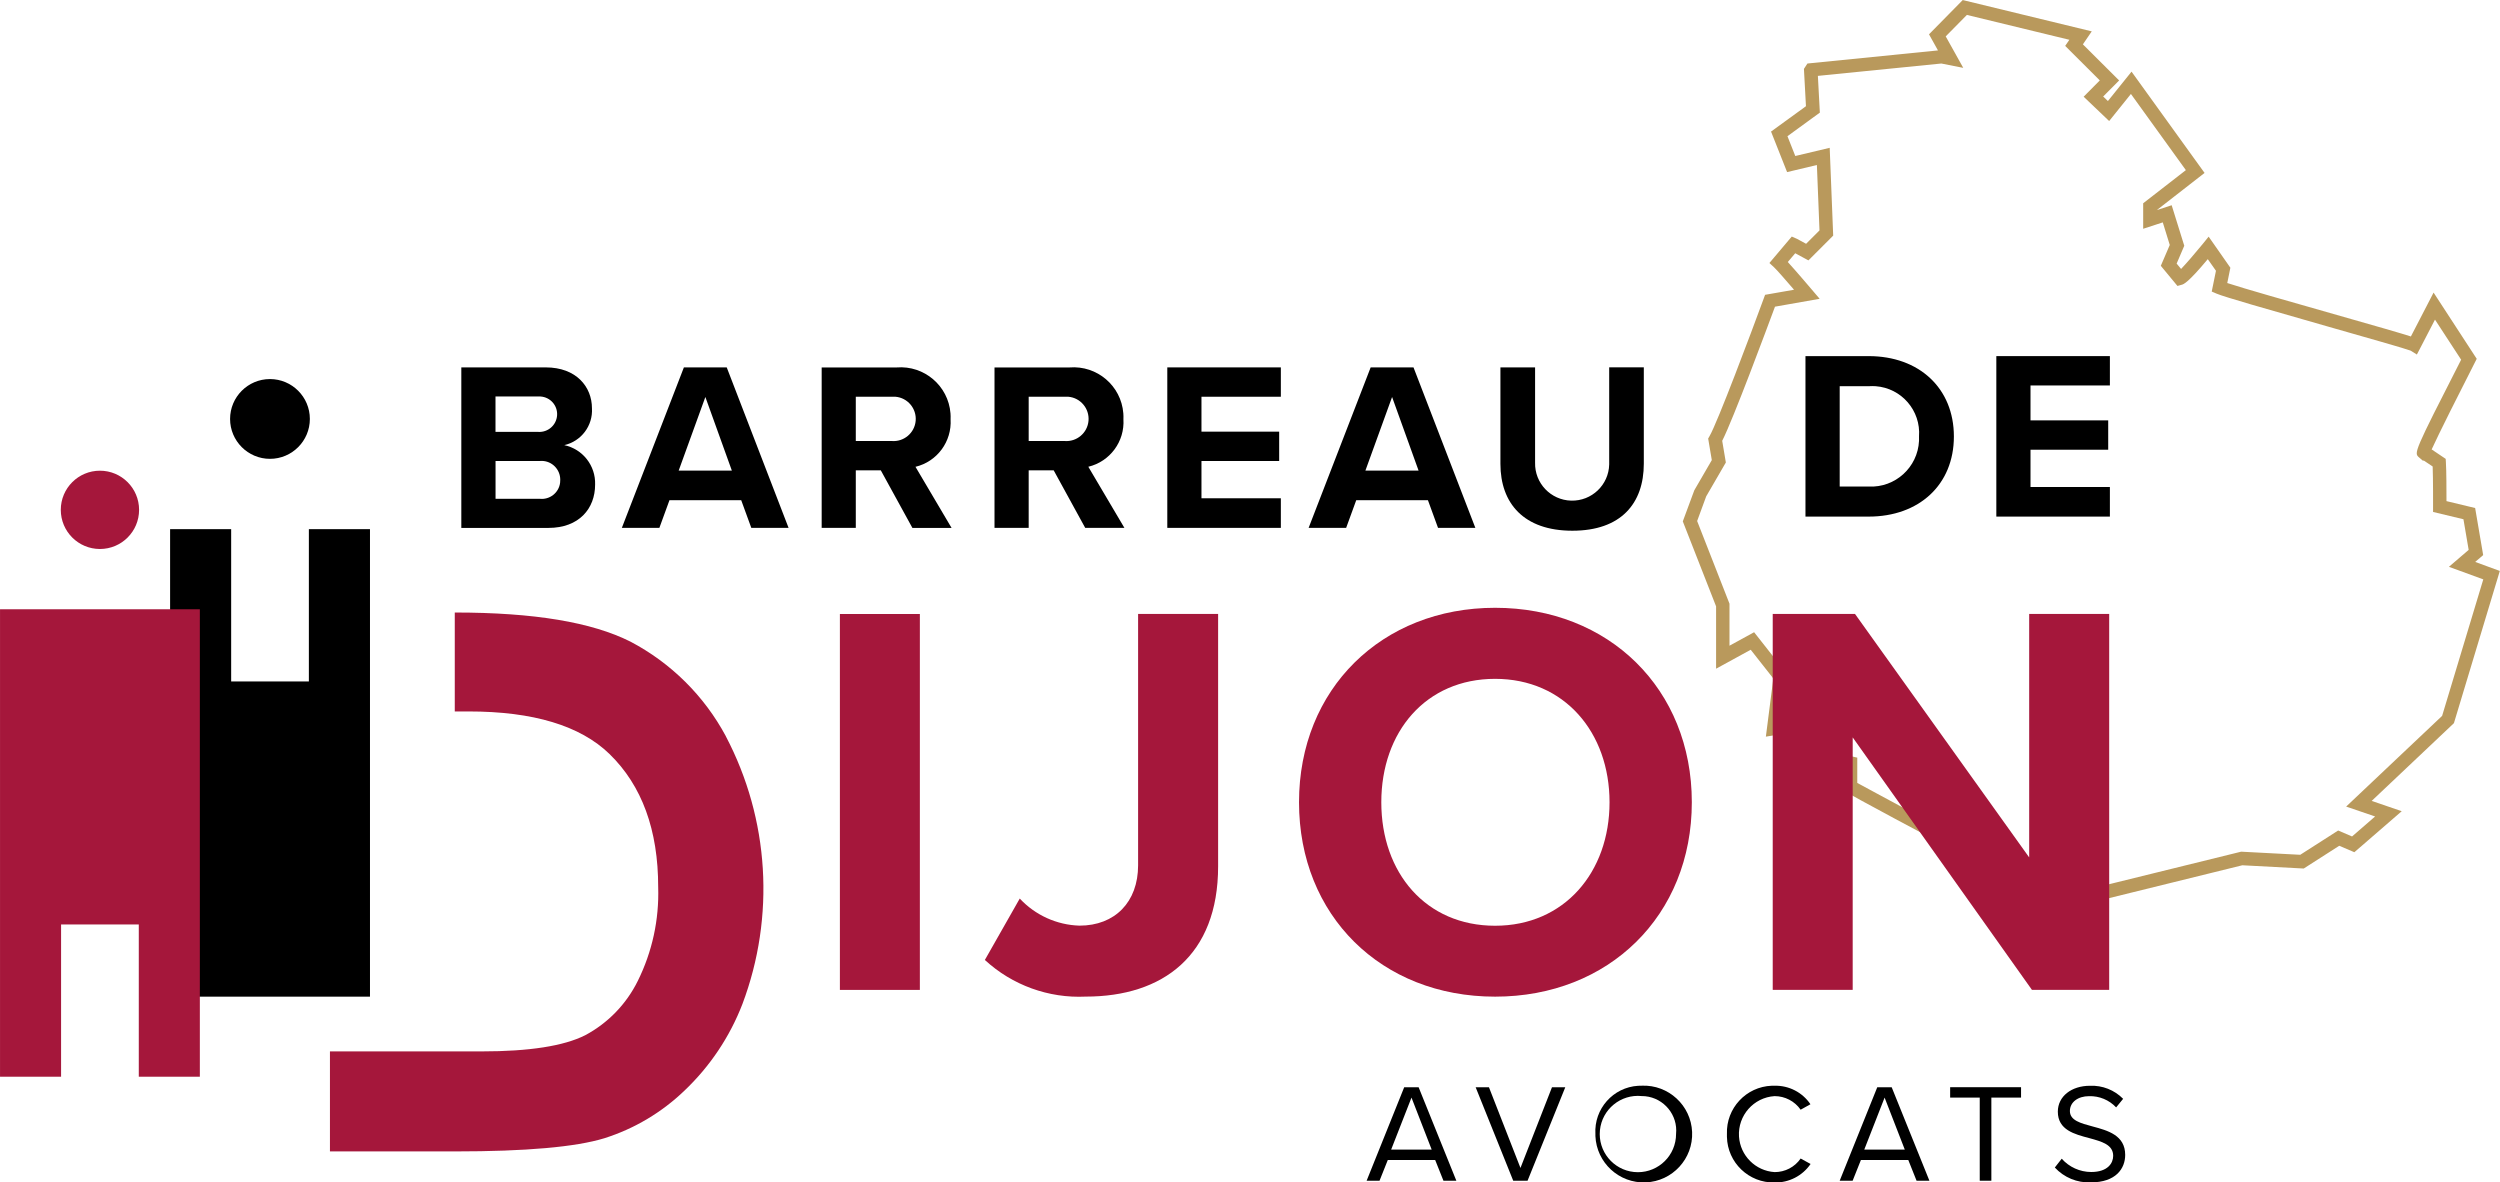 <?xml version="1.0" encoding="UTF-8"?> <svg xmlns="http://www.w3.org/2000/svg" id="Calque_1" width="179.1mm" height="84.71mm" viewBox="0 0 507.69 240.13"><g id="Groupe_214-2"><path id="Tracé_289" d="M421.19,184.16l-17.72-4.67-.64-.32-.26-1.7-2.96-4.1h-1.5l-.3-.16c-22.41-11.94-22.77-12.27-22.94-12.41l-.46-.41v-4.31l-7.8-1.71-4.69-5.33-3.31.56,1.51-11.82-4.59-5.83-7.03,3.85v-12.66l-6.76-17.26,2.34-6.32,3.55-6.12-.74-4.39.26-.44c1.59-2.69,8.51-21.12,11.03-28l.27-.74,5.88-1.03c-1.68-1.96-3.52-4.06-4.03-4.53l-.97-.9,4.54-5.37,1.05.46,1.86,1.01,2.72-2.72-.53-13.28-6.05,1.44-3.26-8.23,7.09-5.15-.41-7.58.71-1.09,26.51-2.66-1.82-3.27,6.85-6.96,26.2,6.36-1.8,2.64,7.36,7.33-3.24,3.26.96.92,4.8-5.97,14.83,20.57-9.7,7.55,3.02-.99,2.56,8.23-1.55,3.62.9,1.09c.99-1.03,2.89-3.22,4.45-5.14l1.15-1.42,4.41,6.31-.63,3.11c3.33,1.1,12.94,3.83,20.85,6.08,10.06,2.86,14.49,4.14,16.44,4.77.9-1.74,2.45-4.73,3.52-6.8l1.09-2.11,8.76,13.45-.36.71c-2.94,5.75-7.49,14.8-8.79,17.69l2.85,1.92.04.68c.11,1.64.12,5.88.12,7.9l5.82,1.4,1.63,9.56-1.62,1.39,5,1.83-9.32,30.91-16.7,15.79,6.1,2.09-9.62,8.33-3.07-1.31-7.21,4.62-12.47-.66-34.19,8.43ZM405.32,177.22l15.88,4.1,33.93-8.36,12,.63,7.7-4.93,2.82,1.21,4.68-4.06-5.88-2.01,19.49-18.42,8.36-27.72-6.98-2.55,4.01-3.44-1.06-6.22-6.17-1.48v-1.09c0-.06.02-5.59-.08-8.14l-1.83-1.23-.12.08-.83-.71c-1.03-.91-1.08-.95,8.56-19.83l-5.31-8.14c-1.2,2.32-2.53,4.88-2.99,5.77l-.69,1.32-1.26-.79c-.77-.33-9.46-2.8-17.14-4.99-12.42-3.55-20.68-5.91-22.23-6.57l-1.03-.44.86-4.22-1.66-2.36c-4.05,4.86-4.94,5.11-5.3,5.2l-.86.24-3.38-4.09,1.82-4.23-1.42-4.59-3.98,1.3v-5.18l8.67-6.73-11.16-15.47-4.42,5.5-5.18-4.94,3.28-3.31-7.03-7.01.85-1.24-20.81-5.05-4.3,4.36,3.56,6.39-4.45-.88-25.07,2.51.4,7.46-6.58,4.79,1.59,4.02,6.99-1.66.71,17.83-5.03,5.03-2.68-1.45-1.51,1.78c1.64,1.79,4.52,5.18,4.91,5.64l1.56,1.83-9.07,1.6c-1.51,4.07-8.51,22.94-10.72,27.24l.74,4.4-3.99,6.88-1.84,5.01,6.57,16.79v8.53l5-2.74,6.75,8.58-1.18,9.3,1.18-.19,5.11,5.79,9.09,1.99v5.14c2.47,1.37,13.78,7.43,21.62,11.6h2.22l4.18,5.78.12.81Z" style="fill:#b9995c;"></path><path id="Tracé_290" d="M93.68,107.2v-32.59h17.15c6.21,0,9.38,3.96,9.38,8.31.21,3.53-2.17,6.69-5.62,7.48,3.75.8,6.39,4.17,6.26,8.01,0,4.89-3.27,8.8-9.48,8.8h-17.68ZM100.62,87.71h8.69c1.98.12,3.69-1.38,3.82-3.37s-1.38-3.69-3.37-3.82c-.15,0-.3,0-.45,0h-8.69v7.18ZM100.62,101.29h8.94c2.05.25,3.92-1.2,4.18-3.25.02-.2.03-.4.03-.61.01-2.1-1.68-3.82-3.78-3.83-.14,0-.28,0-.42.02h-8.94v7.67Z"></path><path id="Tracé_291" d="M152.57,107.2l-2.05-5.62h-14.57l-2.05,5.62h-7.62l12.6-32.59h8.7l12.56,32.59h-7.57ZM143.24,80.62l-5.42,14.95h10.8l-5.38-14.95Z"></path><path id="Tracé_292" d="M185.28,107.2l-6.41-11.68h-5.08v11.68h-6.93v-32.58h15.24c5.59-.44,10.48,3.73,10.92,9.32.03.39.04.79.02,1.19.28,4.53-2.72,8.61-7.13,9.67l7.33,12.41h-7.96ZM181.07,80.57h-7.28v8.99h7.28c2.48.21,4.67-1.63,4.88-4.11.21-2.48-1.63-4.67-4.11-4.88-.26-.02-.52-.02-.77,0"></path><path id="Tracé_293" d="M220.38,107.2l-6.4-11.68h-5.08v11.68h-6.94v-32.58h15.24c5.59-.44,10.48,3.72,10.92,9.31.03.4.04.79.02,1.19.29,4.53-2.72,8.61-7.13,9.67l7.33,12.41h-7.96ZM216.17,80.57h-7.27v8.99h7.27c2.48.21,4.67-1.63,4.88-4.11.21-2.48-1.63-4.67-4.11-4.88-.26-.02-.52-.02-.77,0"></path><path id="Tracé_294" d="M237.05,107.2v-32.59h23.06v5.96h-16.12v7.09h15.78v5.96h-15.78v7.57h16.12v6.01h-23.05Z"></path><path id="Tracé_295" d="M292.03,107.2l-2.05-5.62h-14.56l-2.05,5.62h-7.62l12.6-32.59h8.7l12.56,32.59h-7.57ZM282.7,80.62l-5.42,14.95h10.8l-5.38-14.95Z"></path><path id="Tracé_296" d="M304.71,74.61h7.03v19.35c-.1,4.16,3.18,7.61,7.34,7.71,4.16.1,7.61-3.18,7.71-7.34,0-.13,0-.25,0-.38v-19.35h7.03v19.55c0,8.11-4.64,13.63-14.51,13.63s-14.61-5.57-14.61-13.58v-19.59Z"></path><path id="Tracé_297" d="M366.65,104.92v-32.6h12.85c10.21,0,17.29,6.5,17.29,16.32s-7.09,16.27-17.29,16.27h-12.85ZM373.59,98.81h5.91c5.38.26,9.95-3.9,10.21-9.28.01-.3.01-.59,0-.89.39-5.25-3.55-9.82-8.8-10.21-.47-.03-.94-.03-1.4,0h-5.91v20.38Z"></path><path id="Tracé_298" d="M405.41,104.91v-32.59h23.06v5.96h-16.12v7.09h15.78v5.96h-15.78v7.57h16.12v6.01h-23.06Z"></path><rect id="Rectangle_205" x="170.56" y="124.69" width="16.24" height="76.34" style="fill:#a5173b;"></rect><path id="Tracé_299" d="M207.09,182.48c3.15,3.38,7.52,5.36,12.13,5.5,7.21,0,11.9-4.81,11.9-12.25v-51.05h16.25v51.27c0,18.09-11.21,26.44-26.89,26.44-7.55.36-14.92-2.32-20.48-7.44l7.09-12.48Z" style="fill:#a5173b;"></path><path id="Tracé_300" d="M303.62,123.43c23.12,0,39.95,16.49,39.95,39.49s-16.83,39.48-39.95,39.48-39.82-16.47-39.82-39.48,16.82-39.49,39.82-39.49M303.62,137.86c-14.07,0-23.11,10.75-23.11,25.07s9.04,25.07,23.11,25.07,23.24-10.88,23.24-25.07-9.16-25.07-23.24-25.07" style="fill:#a5173b;"></path><path id="Tracé_301" d="M412.64,201.02l-36.4-51.27v51.27h-16.24v-76.34h16.71l35.37,49.44v-49.44h16.25v76.34h-15.69Z" style="fill:#a5173b;"></path><path id="Tracé_302" d="M147.41,149.53c-4.4-8.21-11.15-14.9-19.39-19.23-7.84-3.94-19.53-5.91-35.67-5.91v20.09h2.8c13.14,0,22.68,2.88,28.62,8.64,6.59,6.41,9.89,15.42,9.89,27.03.21,6.6-1.21,13.15-4.15,19.07-2.32,4.7-6.06,8.56-10.68,11.02-4.35,2.19-11.36,3.28-21.03,3.28h-30.8v20.31h25.42c14.38,0,24.49-.89,30.32-2.68,6.09-1.93,11.65-5.24,16.26-9.67,5.18-4.92,9.2-10.93,11.77-17.59,6.68-17.76,5.46-37.54-3.36-54.34" style="fill:#a5173b;"></path><path id="Tracé_303" d="M293.13,239.78l-1.68-4.21h-9.62l-1.68,4.21h-2.62l7.63-18.98h2.93l7.66,18.98h-2.62ZM286.64,222.9l-4.13,10.56h8.23l-4.1-10.56Z"></path><path id="Tracé_304" d="M307.3,239.78l-7.63-18.98h2.7l6.4,16.39,6.4-16.39h2.7l-7.66,18.98h-2.93Z"></path><path id="Tracé_305" d="M333.4,220.48c5.42-.22,10,3.99,10.23,9.41s-3.99,10-9.41,10.23c-5.42.22-10-3.99-10.23-9.41,0-.14,0-.27,0-.41-.3-5.11,3.59-9.5,8.7-9.8.24-.01.48-.02.72-.01M333.4,222.59c-4.26-.43-8.06,2.68-8.49,6.93-.43,4.26,2.68,8.06,6.93,8.49,4.26.43,8.06-2.68,8.49-6.93.03-.26.04-.52.04-.78.39-3.85-2.43-7.29-6.28-7.68-.23-.02-.46-.03-.69-.03"></path><path id="Tracé_306" d="M350.7,230.3c-.19-5.23,3.89-9.62,9.12-9.81.18,0,.37,0,.55,0,2.91-.07,5.66,1.34,7.29,3.76l-1.99,1.11c-1.21-1.73-3.18-2.76-5.29-2.76-4.26.27-7.49,3.94-7.23,8.2.25,3.88,3.34,6.98,7.23,7.23,2.11.01,4.1-1.02,5.29-2.76l2.02,1.11c-1.65,2.41-4.4,3.82-7.31,3.76-5.23.11-9.57-4.03-9.68-9.27,0-.18,0-.37,0-.55"></path><path id="Tracé_307" d="M389.21,239.78l-1.68-4.21h-9.62l-1.68,4.21h-2.63l7.63-18.98h2.93l7.66,18.98h-2.61ZM382.72,222.9l-4.13,10.56h8.23l-4.1-10.56Z"></path><path id="Tracé_308" d="M402.04,239.78v-16.88h-6.01v-2.11h14.4v2.11h-6.03v16.88h-2.36Z"></path><path id="Tracé_309" d="M418.69,235.31c1.52,1.71,3.69,2.69,5.98,2.7,3.39,0,4.47-1.82,4.47-3.28,0-2.28-2.31-2.9-4.81-3.59-3.04-.8-6.43-1.66-6.43-5.38,0-3.13,2.79-5.26,6.52-5.26,2.52-.11,4.97.85,6.74,2.65l-1.42,1.74c-1.42-1.51-3.42-2.34-5.49-2.28-2.28,0-3.9,1.23-3.9,3.02,0,1.91,2.19,2.48,4.61,3.13,3.1.83,6.62,1.79,6.62,5.78,0,2.76-1.88,5.58-7,5.58-2.75.11-5.42-.99-7.29-3.02l1.4-1.79Z"></path><path id="Tracé_310" d="M62.92,85.08c0,4.47-3.63,8.1-8.1,8.1s-8.1-3.63-8.1-8.1c0-4.47,3.63-8.1,8.1-8.1h0c4.47,0,8.1,3.63,8.1,8.1"></path><path id="Tracé_311" d="M62.72,107.46v30.93h-15.78v-30.93h-12.4v94.94h40.59v-94.94h-12.4Z"></path><path id="Tracé_312" d="M12.34,103.54c0-4.39,3.56-7.95,7.95-7.95s7.95,3.56,7.95,7.95-3.56,7.95-7.95,7.95-7.95-3.56-7.95-7.95" style="fill:#a5173b;"></path><path id="Tracé_313" d="M0,123.73v94.93h12.4v-30.92h15.78v30.92h12.4v-94.93H0Z" style="fill:#a5173b;"></path></g></svg> 